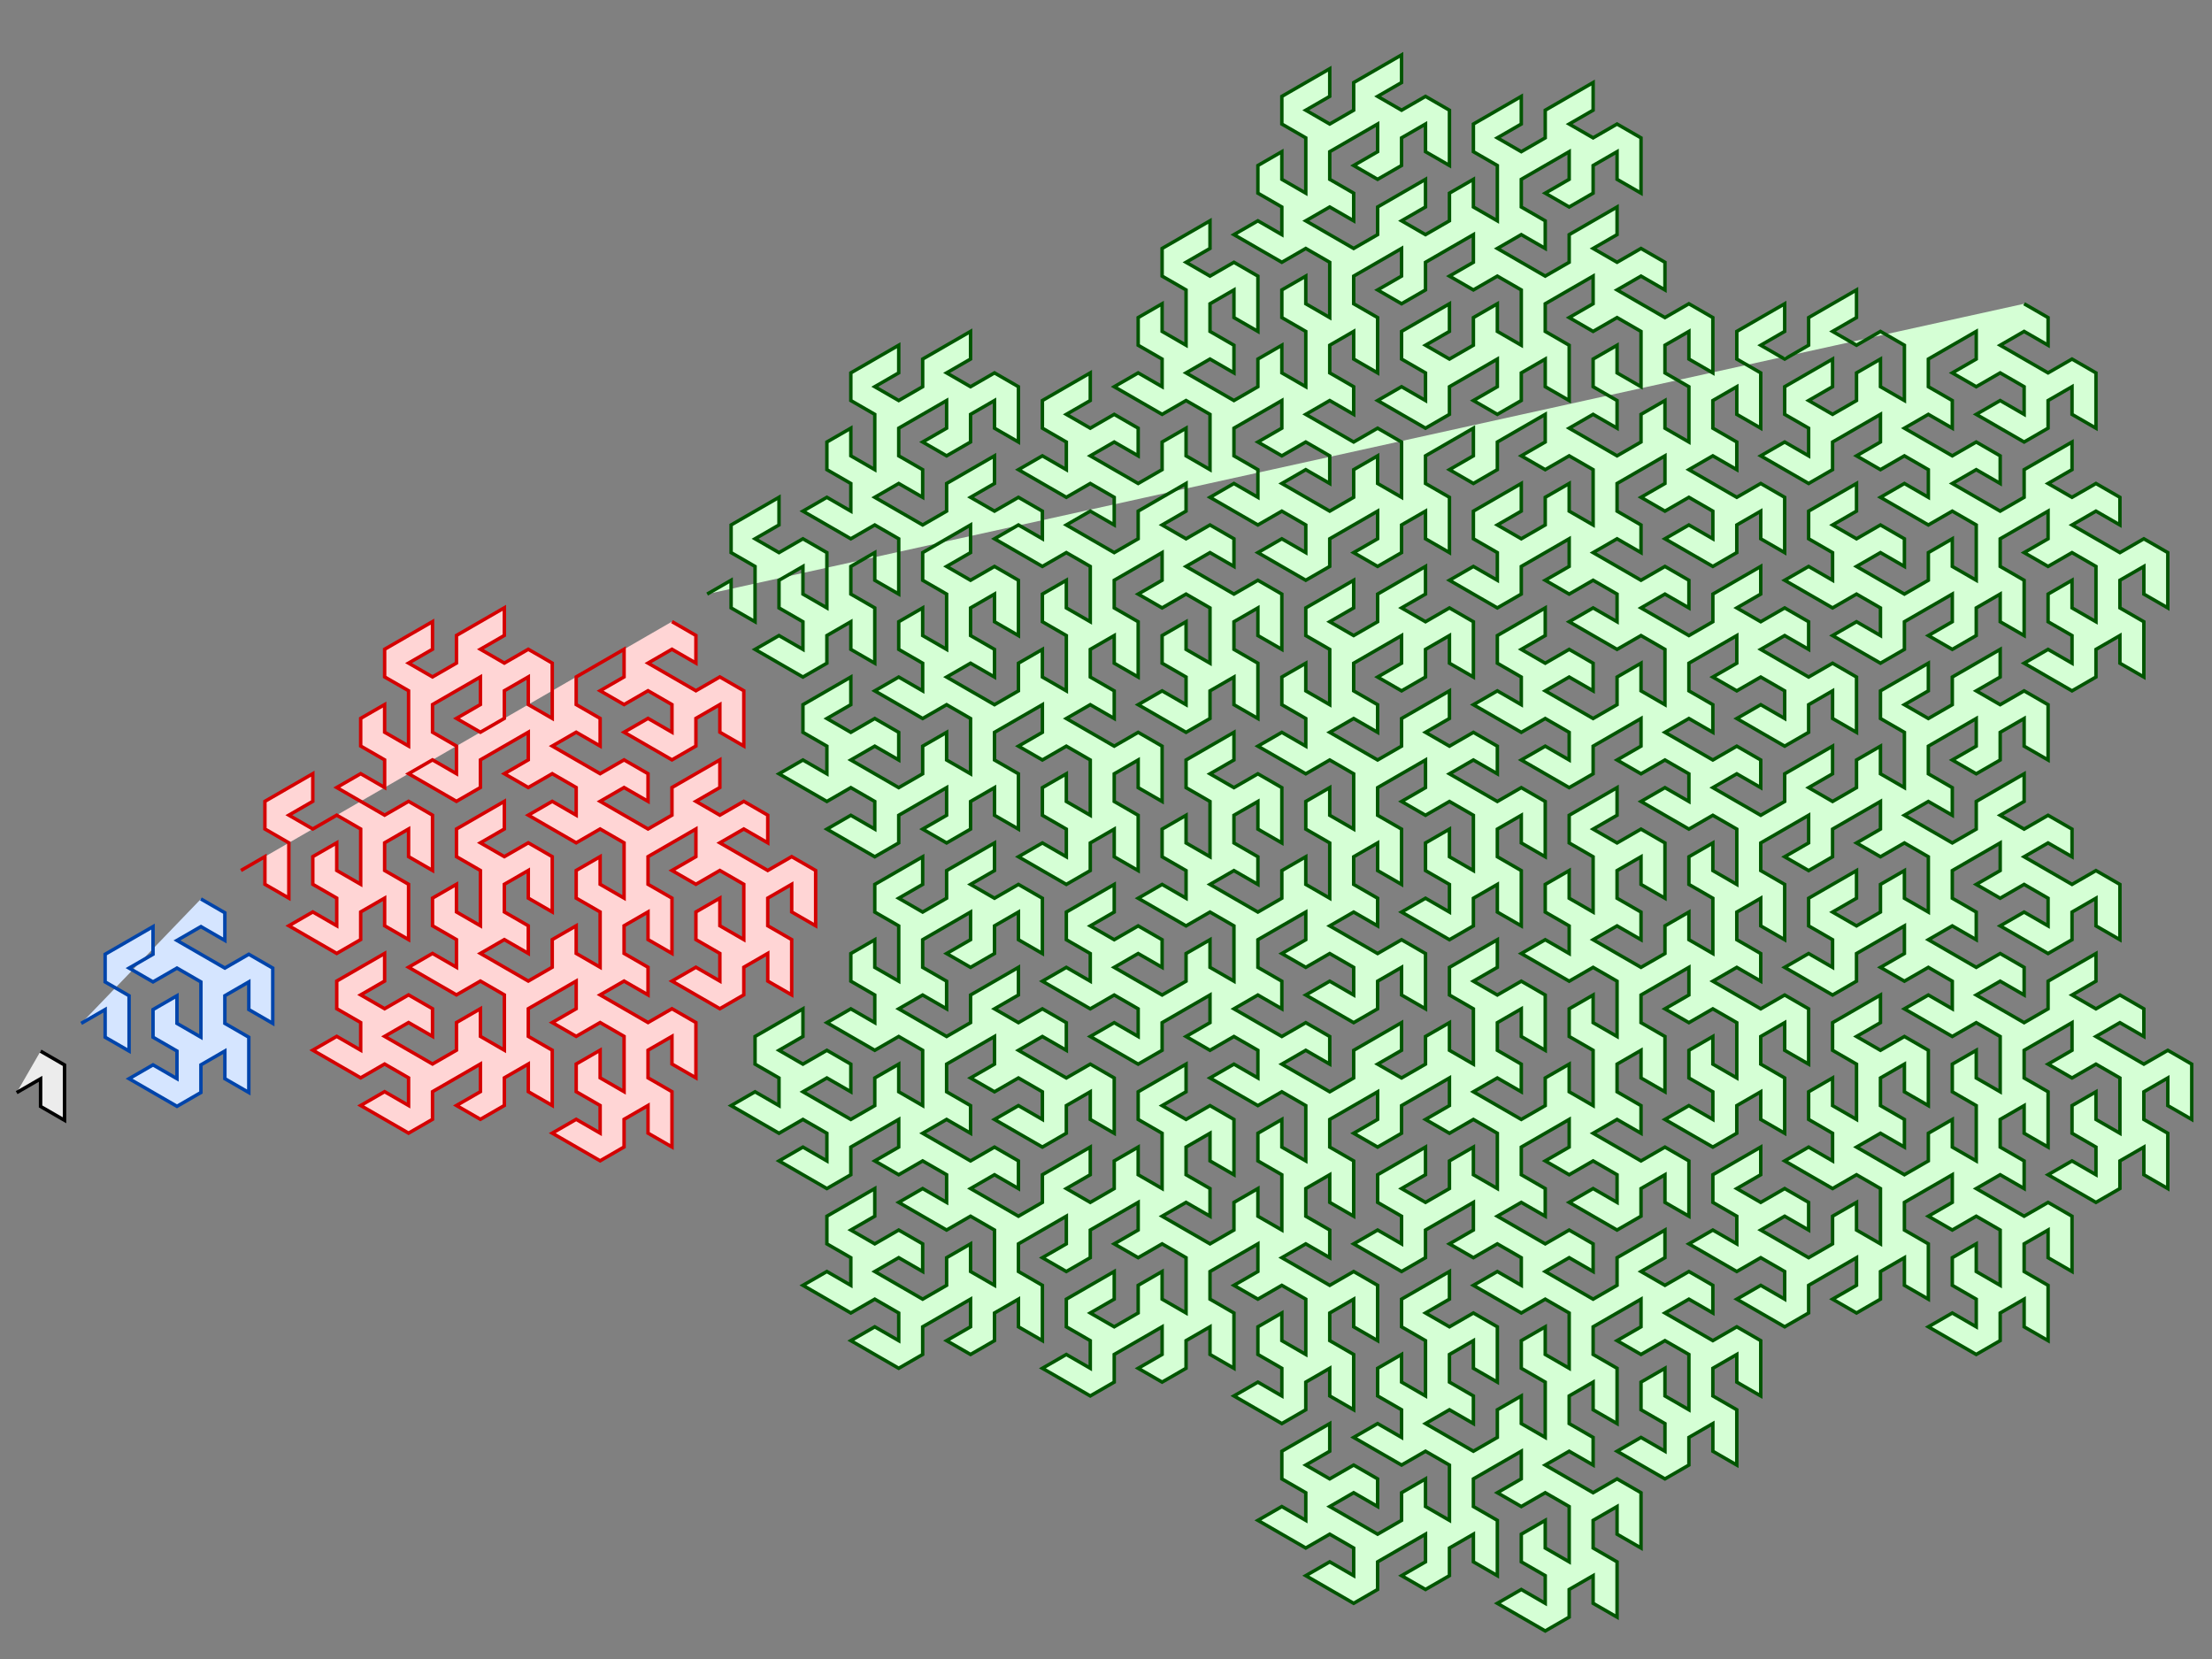 <?xml version="1.0" encoding="UTF-8" standalone="no"?>
<!-- Created with Inkscape (http://www.inkscape.org/) -->

<svg
   xmlns:dc="http://purl.org/dc/elements/1.1/"
   xmlns:cc="http://creativecommons.org/ns#"
   xmlns:rdf="http://www.w3.org/1999/02/22-rdf-syntax-ns#"
   xmlns:svg="http://www.w3.org/2000/svg"
   xmlns="http://www.w3.org/2000/svg"
   xmlns:sodipodi="http://sodipodi.sourceforge.net/DTD/sodipodi-0.dtd"
   xmlns:inkscape="http://www.inkscape.org/namespaces/inkscape"
   width="640"
   height="480"
   id="svg2403"
   sodipodi:version="0.32"
   inkscape:version="0.47 r22583"
   sodipodi:docname="17.svg"
   version="1.0"
   inkscape:output_extension="org.inkscape.output.svg.inkscape"
   inkscape:export-filename="D:\Hiiragi\Documents\hiiragicompany\l-system\17.png"
   inkscape:export-xdpi="72"
   inkscape:export-ydpi="72">
  <rect width="100%" height="100%" fill="#808080" stroke="none"/>
  <sodipodi:namedview
     id="base"
     pagecolor="#ffffff"
     bordercolor="#666666"
     borderopacity="1.0"
     inkscape:pageopacity="0.0"
     inkscape:pageshadow="2"
     inkscape:zoom="1.1979167"
     inkscape:cx="424.15205"
     inkscape:cy="221.39935"
     inkscape:current-layer="svg2403"
     inkscape:document-units="px"
     showgrid="false"
     inkscape:window-width="1264"
     inkscape:window-height="765"
     inkscape:window-x="0"
     inkscape:window-y="0"
     inkscape:window-maximized="0" />
  <defs
     id="defs2405">
    <inkscape:perspective
       id="perspective2411"
       inkscape:persp3d-origin="320 : 160 : 1"
       inkscape:vp_z="640 : 240 : 1"
       inkscape:vp_y="0 : 1000 : 0"
       inkscape:vp_x="0 : 240 : 1"
       sodipodi:type="inkscape:persp3d" />
  </defs>
  <g
     inkscape:groupmode="layer"
     inkscape:label="Layer 1"
     id="layer1" />
  <path
     style="fill:#d5ffd5;stroke:#005500;stroke-width:1px;stroke-linecap:butt;stroke-linejoin:miter;stroke-opacity:1"
     d="m 204.604,171.887 6.928,-4 0,8 6.928,4 0,-8 0,-8 -6.928,-4 0,-8 6.928,-4 6.928,-4 0,8 -6.928,4 6.928,4 6.928,-4 6.928,4 0,8 0,8 -6.928,-4 0,-8 -6.928,4 0,8 6.928,4 0,8 -6.928,-4 -6.928,4 6.928,4 6.928,4 6.928,-4 0,-8 6.928,-4 0,8 6.928,4 0,-8 0,-8 -6.928,-4 0,-8 6.928,-4 0,8 6.928,4 0,-8 0,-8 -6.928,-4 -6.928,4 -6.928,-4 -6.928,-4 6.928,-4 6.928,4 0,-8 -6.928,-4 0,-8 6.928,-4 0,8 6.928,4 0,-8 0,-8 -6.928,-4 0,-8 6.928,-4 6.928,-4 0,8 -6.928,4 6.928,4 6.928,-4 0,-8 6.928,-4 6.928,-4 0,8 -6.928,4 6.928,4 6.928,-4 6.928,4 0,8 0,8 -6.928,-4 0,-8 -6.928,4 0,8 -6.928,4 -6.928,-4 6.928,-4 0,-8 -6.928,4 -6.928,4 0,8 6.928,4 0,8 -6.928,-4 -6.928,4 6.928,4 6.928,4 6.928,-4 0,-8 6.928,-4 6.928,-4 0,8 -6.928,4 6.928,4 6.928,-4 6.928,4 0,8 -6.928,-4 -6.928,4 6.928,4 6.928,4 6.928,-4 6.928,4 0,8 0,8 -6.928,-4 0,-8 -6.928,4 0,8 6.928,4 0,8 0,8 -6.928,-4 0,-8 -6.928,4 0,8 -6.928,4 -6.928,-4 -6.928,-4 6.928,-4 6.928,4 0,-8 -6.928,-4 0,-8 6.928,-4 0,8 6.928,4 0,-8 0,-8 -6.928,-4 -6.928,4 -6.928,-4 6.928,-4 0,-8 -6.928,4 -6.928,4 0,8 6.928,4 0,8 0,8 -6.928,-4 0,-8 -6.928,4 0,8 6.928,4 0,8 -6.928,-4 -6.928,4 6.928,4 6.928,4 6.928,-4 6.928,4 0,8 0,8 -6.928,-4 0,-8 -6.928,4 0,8 -6.928,4 -6.928,-4 -6.928,-4 6.928,-4 6.928,4 0,-8 -6.928,-4 -6.928,4 -6.928,-4 6.928,-4 0,-8 -6.928,4 -6.928,4 0,8 6.928,4 0,8 -6.928,-4 -6.928,4 6.928,4 6.928,4 6.928,-4 6.928,4 0,8 -6.928,-4 -6.928,4 6.928,4 6.928,4 6.928,-4 0,-8 6.928,-4 6.928,-4 0,8 -6.928,4 6.928,4 6.928,-4 0,-8 6.928,-4 0,8 6.928,4 0,-8 0,-8 -6.928,-4 0,-8 6.928,-4 6.928,-4 0,8 -6.928,4 6.928,4 6.928,-4 6.928,4 0,8 0,8 -6.928,-4 0,-8 -6.928,4 0,8 6.928,4 0,8 -6.928,-4 -6.928,4 6.928,4 6.928,4 6.928,-4 0,-8 6.928,-4 0,8 6.928,4 0,-8 0,-8 -6.928,-4 0,-8 6.928,-4 0,8 6.928,4 0,-8 0,-8 -6.928,-4 -6.928,4 -6.928,-4 -6.928,-4 6.928,-4 6.928,4 0,-8 -6.928,-4 0,-8 6.928,-4 0,8 6.928,4 0,-8 0,-8 -6.928,-4 0,-8 6.928,-4 6.928,-4 0,8 -6.928,4 6.928,4 6.928,-4 6.928,4 0,8 0,8 -6.928,-4 0,-8 -6.928,4 0,8 6.928,4 0,8 -6.928,-4 -6.928,4 6.928,4 6.928,4 6.928,-4 0,-8 6.928,-4 0,8 6.928,4 0,-8 0,-8 -6.928,-4 0,-8 6.928,-4 0,8 6.928,4 0,-8 0,-8 -6.928,-4 -6.928,4 -6.928,-4 -6.928,-4 6.928,-4 6.928,4 0,-8 -6.928,-4 -6.928,4 -6.928,-4 6.928,-4 0,-8 -6.928,4 -6.928,4 0,8 -6.928,4 -6.928,-4 -6.928,-4 6.928,-4 6.928,4 0,-8 -6.928,-4 -6.928,4 -6.928,-4 -6.928,-4 6.928,-4 6.928,4 0,-8 -6.928,-4 0,-8 6.928,-4 6.928,-4 0,8 -6.928,4 6.928,4 6.928,-4 6.928,4 0,8 -6.928,-4 -6.928,4 6.928,4 6.928,4 6.928,-4 0,-8 6.928,-4 0,8 6.928,4 0,-8 0,-8 -6.928,-4 -6.928,4 -6.928,-4 -6.928,-4 6.928,-4 6.928,4 0,-8 -6.928,-4 0,-8 6.928,-4 0,8 6.928,4 0,-8 0,-8 -6.928,-4 0,-8 6.928,-4 6.928,-4 0,8 -6.928,4 6.928,4 6.928,-4 6.928,4 0,8 0,8 -6.928,-4 0,-8 -6.928,4 0,8 6.928,4 0,8 -6.928,-4 -6.928,4 6.928,4 6.928,4 6.928,-4 0,-8 6.928,-4 0,8 6.928,4 0,-8 0,-8 -6.928,-4 0,-8 6.928,-4 0,8 6.928,4 0,-8 0,-8 -6.928,-4 -6.928,4 -6.928,-4 -6.928,-4 6.928,-4 6.928,4 0,-8 -6.928,-4 0,-8 6.928,-4 0,8 6.928,4 0,-8 0,-8 -6.928,-4 0,-8 6.928,-4 6.928,-4 0,8 -6.928,4 6.928,4 6.928,-4 0,-8 6.928,-4 6.928,-4 0,8 -6.928,4 6.928,4 6.928,-4 6.928,4 0,8 0,8 -6.928,-4 0,-8 -6.928,4 0,8 -6.928,4 -6.928,-4 6.928,-4 0,-8 -6.928,4 -6.928,4 0,8 6.928,4 0,8 -6.928,-4 -6.928,4 6.928,4 6.928,4 6.928,-4 0,-8 6.928,-4 6.928,-4 0,8 -6.928,4 6.928,4 6.928,-4 0,-8 6.928,-4 0,8 6.928,4 0,-8 0,-8 -6.928,-4 0,-8 6.928,-4 6.928,-4 0,8 -6.928,4 6.928,4 6.928,-4 0,-8 6.928,-4 6.928,-4 0,8 -6.928,4 6.928,4 6.928,-4 6.928,4 0,8 0,8 -6.928,-4 0,-8 -6.928,4 0,8 -6.928,4 -6.928,-4 6.928,-4 0,-8 -6.928,4 -6.928,4 0,8 6.928,4 0,8 -6.928,-4 -6.928,4 6.928,4 6.928,4 6.928,-4 0,-8 6.928,-4 6.928,-4 0,8 -6.928,4 6.928,4 6.928,-4 6.928,4 0,8 -6.928,-4 -6.928,4 6.928,4 6.928,4 6.928,-4 6.928,4 0,8 0,8 -6.928,-4 0,-8 -6.928,4 0,8 6.928,4 0,8 0,8 -6.928,-4 0,-8 -6.928,4 0,8 -6.928,4 -6.928,-4 -6.928,-4 6.928,-4 6.928,4 0,-8 -6.928,-4 0,-8 6.928,-4 0,8 6.928,4 0,-8 0,-8 -6.928,-4 -6.928,4 -6.928,-4 6.928,-4 0,-8 -6.928,4 -6.928,4 0,8 6.928,4 0,8 0,8 -6.928,-4 0,-8 -6.928,4 0,8 -6.928,4 -6.928,-4 6.928,-4 0,-8 -6.928,4 -6.928,4 0,8 -6.928,4 -6.928,-4 -6.928,-4 6.928,-4 6.928,4 0,-8 -6.928,-4 0,-8 6.928,-4 6.928,-4 0,8 -6.928,4 6.928,4 6.928,-4 0,-8 6.928,-4 0,8 6.928,4 0,-8 0,-8 -6.928,-4 -6.928,4 -6.928,-4 6.928,-4 0,-8 -6.928,4 -6.928,4 0,8 -6.928,4 -6.928,-4 6.928,-4 0,-8 -6.928,4 -6.928,4 0,8 6.928,4 0,8 0,8 -6.928,-4 0,-8 -6.928,4 0,8 6.928,4 0,8 -6.928,-4 -6.928,4 6.928,4 6.928,4 6.928,-4 6.928,4 0,8 0,8 -6.928,-4 0,-8 -6.928,4 0,8 -6.928,4 -6.928,-4 -6.928,-4 6.928,-4 6.928,4 0,-8 -6.928,-4 -6.928,4 -6.928,-4 6.928,-4 0,-8 -6.928,4 -6.928,4 0,8 6.928,4 0,8 -6.928,-4 -6.928,4 6.928,4 6.928,4 6.928,-4 6.928,4 0,8 -6.928,-4 -6.928,4 6.928,4 6.928,4 6.928,-4 0,-8 6.928,-4 6.928,-4 0,8 -6.928,4 6.928,4 6.928,-4 0,-8 6.928,-4 0,8 6.928,4 0,-8 0,-8 -6.928,-4 0,-8 6.928,-4 6.928,-4 0,8 -6.928,4 6.928,4 6.928,-4 0,-8 6.928,-4 6.928,-4 0,8 -6.928,4 6.928,4 6.928,-4 6.928,4 0,8 0,8 -6.928,-4 0,-8 -6.928,4 0,8 -6.928,4 -6.928,-4 6.928,-4 0,-8 -6.928,4 -6.928,4 0,8 6.928,4 0,8 -6.928,-4 -6.928,4 6.928,4 6.928,4 6.928,-4 0,-8 6.928,-4 6.928,-4 0,8 -6.928,4 6.928,4 6.928,-4 6.928,4 0,8 -6.928,-4 -6.928,4 6.928,4 6.928,4 6.928,-4 6.928,4 0,8 0,8 -6.928,-4 0,-8 -6.928,4 0,8 -6.928,4 -6.928,-4 -6.928,-4 6.928,-4 6.928,4 0,-8 -6.928,-4 -6.928,4 -6.928,-4 6.928,-4 0,-8 -6.928,4 -6.928,4 0,8 6.928,4 0,8 -6.928,-4 -6.928,4 6.928,4 6.928,4 6.928,-4 6.928,4 0,8 -6.928,-4 -6.928,4 6.928,4 6.928,4 6.928,-4 0,-8 6.928,-4 6.928,-4 0,8 -6.928,4 6.928,4 6.928,-4 6.928,4 0,8 -6.928,-4 -6.928,4 6.928,4 6.928,4 6.928,-4 6.928,4 0,8 0,8 -6.928,-4 0,-8 -6.928,4 0,8 6.928,4 0,8 0,8 -6.928,-4 0,-8 -6.928,4 0,8 -6.928,4 -6.928,-4 -6.928,-4 6.928,-4 6.928,4 0,-8 -6.928,-4 0,-8 6.928,-4 0,8 6.928,4 0,-8 0,-8 -6.928,-4 -6.928,4 -6.928,-4 6.928,-4 0,-8 -6.928,4 -6.928,4 0,8 6.928,4 0,8 0,8 -6.928,-4 0,-8 -6.928,4 0,8 6.928,4 0,8 -6.928,-4 -6.928,4 6.928,4 6.928,4 6.928,-4 6.928,4 0,8 0,8 -6.928,-4 0,-8 -6.928,4 0,8 6.928,4 0,8 0,8 -6.928,-4 0,-8 -6.928,4 0,8 -6.928,4 -6.928,-4 -6.928,-4 6.928,-4 6.928,4 0,-8 -6.928,-4 0,-8 6.928,-4 0,8 6.928,4 0,-8 0,-8 -6.928,-4 -6.928,4 -6.928,-4 6.928,-4 0,-8 -6.928,4 -6.928,4 0,8 6.928,4 0,8 0,8 -6.928,-4 0,-8 -6.928,4 0,8 -6.928,4 -6.928,-4 6.928,-4 0,-8 -6.928,4 -6.928,4 0,8 -6.928,4 -6.928,-4 -6.928,-4 6.928,-4 6.928,4 0,-8 -6.928,-4 -6.928,4 -6.928,-4 -6.928,-4 6.928,-4 6.928,4 0,-8 -6.928,-4 0,-8 6.928,-4 6.928,-4 0,8 -6.928,4 6.928,4 6.928,-4 6.928,4 0,8 -6.928,-4 -6.928,4 6.928,4 6.928,4 6.928,-4 0,-8 6.928,-4 0,8 6.928,4 0,-8 0,-8 -6.928,-4 -6.928,4 -6.928,-4 -6.928,-4 6.928,-4 6.928,4 0,-8 -6.928,-4 0,-8 6.928,-4 0,8 6.928,4 0,-8 0,-8 -6.928,-4 0,-8 6.928,-4 6.928,-4 0,8 -6.928,4 6.928,4 6.928,-4 6.928,4 0,8 0,8 -6.928,-4 0,-8 -6.928,4 0,8 6.928,4 0,8 -6.928,-4 -6.928,4 6.928,4 6.928,4 6.928,-4 0,-8 6.928,-4 0,8 6.928,4 0,-8 0,-8 -6.928,-4 0,-8 6.928,-4 0,8 6.928,4 0,-8 0,-8 -6.928,-4 -6.928,4 -6.928,-4 -6.928,-4 6.928,-4 6.928,4 0,-8 -6.928,-4 -6.928,4 -6.928,-4 6.928,-4 0,-8 -6.928,4 -6.928,4 0,8 -6.928,4 -6.928,-4 -6.928,-4 6.928,-4 6.928,4 0,-8 -6.928,-4 0,-8 6.928,-4 6.928,-4 0,8 -6.928,4 6.928,4 6.928,-4 0,-8 6.928,-4 0,8 6.928,4 0,-8 0,-8 -6.928,-4 -6.928,4 -6.928,-4 6.928,-4 0,-8 -6.928,4 -6.928,4 0,8 -6.928,4 -6.928,-4 6.928,-4 0,-8 -6.928,4 -6.928,4 0,8 6.928,4 0,8 0,8 -6.928,-4 0,-8 -6.928,4 0,8 6.928,4 0,8 -6.928,-4 -6.928,4 6.928,4 6.928,4 6.928,-4 6.928,4 0,8 0,8 -6.928,-4 0,-8 -6.928,4 0,8 6.928,4 0,8 0,8 -6.928,-4 0,-8 -6.928,4 0,8 -6.928,4 -6.928,-4 -6.928,-4 6.928,-4 6.928,4 0,-8 -6.928,-4 0,-8 6.928,-4 0,8 6.928,4 0,-8 0,-8 -6.928,-4 -6.928,4 -6.928,-4 6.928,-4 0,-8 -6.928,4 -6.928,4 0,8 6.928,4 0,8 0,8 -6.928,-4 0,-8 -6.928,4 0,8 6.928,4 0,8 -6.928,-4 -6.928,4 6.928,4 6.928,4 6.928,-4 6.928,4 0,8 0,8 -6.928,-4 0,-8 -6.928,4 0,8 -6.928,4 -6.928,-4 -6.928,-4 6.928,-4 6.928,4 0,-8 -6.928,-4 -6.928,4 -6.928,-4 6.928,-4 0,-8 -6.928,4 -6.928,4 0,8 6.928,4 0,8 -6.928,-4 -6.928,4 6.928,4 6.928,4 6.928,-4 6.928,4 0,8 -6.928,-4 -6.928,4 6.928,4 6.928,4 6.928,-4 0,-8 6.928,-4 6.928,-4 0,8 -6.928,4 6.928,4 6.928,-4 6.928,4 0,8 -6.928,-4 -6.928,4 6.928,4 6.928,4 6.928,-4 6.928,4 0,8 0,8 -6.928,-4 0,-8 -6.928,4 0,8 6.928,4 0,8 0,8 -6.928,-4 0,-8 -6.928,4 0,8 -6.928,4 -6.928,-4 -6.928,-4 6.928,-4 6.928,4 0,-8 -6.928,-4 0,-8 6.928,-4 0,8 6.928,4 0,-8 0,-8 -6.928,-4 -6.928,4 -6.928,-4 6.928,-4 0,-8 -6.928,4 -6.928,4 0,8 6.928,4 0,8 0,8 -6.928,-4 0,-8 -6.928,4 0,8 -6.928,4 -6.928,-4 6.928,-4 0,-8 -6.928,4 -6.928,4 0,8 -6.928,4 -6.928,-4 -6.928,-4 6.928,-4 6.928,4 0,-8 -6.928,-4 -6.928,4 -6.928,-4 -6.928,-4 6.928,-4 6.928,4 0,-8 -6.928,-4 0,-8 6.928,-4 6.928,-4 0,8 -6.928,4 6.928,4 6.928,-4 6.928,4 0,8 -6.928,-4 -6.928,4 6.928,4 6.928,4 6.928,-4 0,-8 6.928,-4 0,8 6.928,4 0,-8 0,-8 -6.928,-4 -6.928,4 -6.928,-4 -6.928,-4 6.928,-4 6.928,4 0,-8 -6.928,-4 -6.928,4 -6.928,-4 6.928,-4 0,-8 -6.928,4 -6.928,4 0,8 -6.928,4 -6.928,-4 -6.928,-4 6.928,-4 6.928,4 0,-8 -6.928,-4 0,-8 6.928,-4 6.928,-4 0,8 -6.928,4 6.928,4 6.928,-4 0,-8 6.928,-4 0,8 6.928,4 0,-8 0,-8 -6.928,-4 -6.928,4 -6.928,-4 6.928,-4 0,-8 -6.928,4 -6.928,4 0,8 -6.928,4 -6.928,-4 6.928,-4 0,-8 -6.928,4 -6.928,4 0,8 6.928,4 0,8 0,8 -6.928,-4 0,-8 -6.928,4 0,8 6.928,4 0,8 -6.928,-4 -6.928,4 6.928,4 6.928,4 6.928,-4 6.928,4 0,8 0,8 -6.928,-4 0,-8 -6.928,4 0,8 -6.928,4 -6.928,-4 -6.928,-4 6.928,-4 6.928,4 0,-8 -6.928,-4 -6.928,4 -6.928,-4 6.928,-4 0,-8 -6.928,4 -6.928,4 0,8 6.928,4 0,8 -6.928,-4 -6.928,4 6.928,4 6.928,4 6.928,-4 6.928,4 0,8 -6.928,-4 -6.928,4 6.928,4 6.928,4 6.928,-4 0,-8 6.928,-4 6.928,-4 0,8 -6.928,4 6.928,4 6.928,-4 6.928,4 0,8 -6.928,-4 -6.928,4 6.928,4 6.928,4 6.928,-4 6.928,4 0,8 0,8 -6.928,-4 0,-8 -6.928,4 0,8 -6.928,4 -6.928,-4 -6.928,-4 6.928,-4 6.928,4 0,-8 -6.928,-4 -6.928,4 -6.928,-4 6.928,-4 0,-8 -6.928,4 -6.928,4 0,8 6.928,4 0,8 -6.928,-4 -6.928,4 6.928,4 6.928,4 6.928,-4 6.928,4 0,8 -6.928,-4 -6.928,4 6.928,4 6.928,4 6.928,-4 0,-8 6.928,-4 6.928,-4 0,8 -6.928,4 6.928,4 6.928,-4 0,-8 6.928,-4 0,8 6.928,4 0,-8 0,-8 -6.928,-4 0,-8 6.928,-4 6.928,-4 0,8 -6.928,4 6.928,4 6.928,-4 0,-8 6.928,-4 6.928,-4 0,8 -6.928,4 6.928,4 6.928,-4 6.928,4 0,8 0,8 -6.928,-4 0,-8 -6.928,4 0,8 -6.928,4 -6.928,-4 6.928,-4 0,-8 -6.928,4 -6.928,4 0,8 6.928,4 0,8 -6.928,-4 -6.928,4 6.928,4 6.928,4 6.928,-4 0,-8 6.928,-4 6.928,-4 0,8 -6.928,4 6.928,4 6.928,-4 0,-8 6.928,-4 0,8 6.928,4 0,-8 0,-8 -6.928,-4 0,-8 6.928,-4 6.928,-4 0,8 -6.928,4 6.928,4 6.928,-4 6.928,4 0,8 0,8 -6.928,-4 0,-8 -6.928,4 0,8 6.928,4 0,8 -6.928,-4 -6.928,4 6.928,4 6.928,4 6.928,-4 0,-8 6.928,-4 0,8 6.928,4 0,-8 0,-8 -6.928,-4 0,-8 6.928,-4 0,8 6.928,4 0,-8 0,-8 -6.928,-4 -6.928,4 -6.928,-4 -6.928,-4 6.928,-4 6.928,4 0,-8 -6.928,-4 0,-8 6.928,-4 0,8 6.928,4 0,-8 0,-8 -6.928,-4 0,-8 6.928,-4 6.928,-4 0,8 -6.928,4 6.928,4 6.928,-4 0,-8 6.928,-4 6.928,-4 0,8 -6.928,4 6.928,4 6.928,-4 6.928,4 0,8 0,8 -6.928,-4 0,-8 -6.928,4 0,8 -6.928,4 -6.928,-4 6.928,-4 0,-8 -6.928,4 -6.928,4 0,8 6.928,4 0,8 -6.928,-4 -6.928,4 6.928,4 6.928,4 6.928,-4 0,-8 6.928,-4 6.928,-4 0,8 -6.928,4 6.928,4 6.928,-4 6.928,4 0,8 -6.928,-4 -6.928,4 6.928,4 6.928,4 6.928,-4 6.928,4 0,8 0,8 -6.928,-4 0,-8 -6.928,4 0,8 6.928,4 0,8 0,8 -6.928,-4 0,-8 -6.928,4 0,8 -6.928,4 -6.928,-4 -6.928,-4 6.928,-4 6.928,4 0,-8 -6.928,-4 0,-8 6.928,-4 0,8 6.928,4 0,-8 0,-8 -6.928,-4 -6.928,4 -6.928,-4 6.928,-4 0,-8 -6.928,4 -6.928,4 0,8 6.928,4 0,8 0,8 -6.928,-4 0,-8 -6.928,4 0,8 6.928,4 0,8 -6.928,-4 -6.928,4 6.928,4 6.928,4 6.928,-4 6.928,4 0,8 0,8 -6.928,-4 0,-8 -6.928,4 0,8 -6.928,4 -6.928,-4 -6.928,-4 6.928,-4 6.928,4 0,-8 -6.928,-4 -6.928,4 -6.928,-4 6.928,-4 0,-8 -6.928,4 -6.928,4 0,8 6.928,4 0,8 -6.928,-4 -6.928,4 6.928,4 6.928,4 6.928,-4 6.928,4 0,8 -6.928,-4 -6.928,4 6.928,4 6.928,4 6.928,-4 0,-8 6.928,-4 6.928,-4 0,8 -6.928,4 6.928,4 6.928,-4 0,-8 6.928,-4 0,8 6.928,4 0,-8 0,-8 -6.928,-4 0,-8 6.928,-4 6.928,-4 0,8 -6.928,4 6.928,4 6.928,-4 6.928,4 0,8 0,8 -6.928,-4 0,-8 -6.928,4 0,8 6.928,4 0,8 -6.928,-4 -6.928,4 6.928,4 6.928,4 6.928,-4 0,-8 6.928,-4 0,8 6.928,4 0,-8 0,-8 -6.928,-4 0,-8 6.928,-4 0,8 6.928,4 0,-8 0,-8 -6.928,-4 -6.928,4 -6.928,-4 -6.928,-4 6.928,-4 6.928,4 0,-8 -6.928,-4 0,-8 6.928,-4 0,8 6.928,4 0,-8 0,-8 -6.928,-4 0,-8 6.928,-4 6.928,-4 0,8 -6.928,4 6.928,4 6.928,-4 6.928,4 0,8 0,8 -6.928,-4 0,-8 -6.928,4 0,8 6.928,4 0,8 -6.928,-4 -6.928,4 6.928,4 6.928,4 6.928,-4 0,-8 6.928,-4 0,8 6.928,4 0,-8 0,-8 -6.928,-4 0,-8 6.928,-4 0,8 6.928,4 0,-8 0,-8 -6.928,-4 -6.928,4 -6.928,-4 -6.928,-4 6.928,-4 6.928,4 0,-8 -6.928,-4 -6.928,4 -6.928,-4 6.928,-4 0,-8 -6.928,4 -6.928,4 0,8 -6.928,4 -6.928,-4 -6.928,-4 6.928,-4 6.928,4 0,-8 -6.928,-4 -6.928,4 -6.928,-4 -6.928,-4 6.928,-4 6.928,4 0,-8 -6.928,-4 0,-8 6.928,-4 6.928,-4 0,8 -6.928,4 6.928,4 6.928,-4 6.928,4 0,8 -6.928,-4 -6.928,4 6.928,4 6.928,4 6.928,-4 0,-8 6.928,-4 0,8 6.928,4 0,-8 0,-8 -6.928,-4 -6.928,4 -6.928,-4 -6.928,-4 6.928,-4 6.928,4 0,-8 -6.928,-4 0,-8 6.928,-4 0,8 6.928,4 0,-8 0,-8 -6.928,-4 0,-8 6.928,-4 6.928,-4 0,8 -6.928,4 6.928,4 6.928,-4 6.928,4 0,8 0,8 -6.928,-4 0,-8 -6.928,4 0,8 6.928,4 0,8 -6.928,-4 -6.928,4 6.928,4 6.928,4 6.928,-4 0,-8 6.928,-4 0,8 6.928,4 0,-8 0,-8 -6.928,-4 0,-8 6.928,-4 0,8 6.928,4 0,-8 0,-8 -6.928,-4 -6.928,4 -6.928,-4 -6.928,-4 6.928,-4 6.928,4 0,-8 -6.928,-4 0,-8 6.928,-4 0,8 6.928,4 0,-8 0,-8 -6.928,-4 0,-8 6.928,-4 6.928,-4 0,8 -6.928,4 6.928,4 6.928,-4 0,-8 6.928,-4 6.928,-4 0,8 -6.928,4 6.928,4 6.928,-4 6.928,4 0,8 0,8 -6.928,-4 0,-8 -6.928,4 0,8 -6.928,4 -6.928,-4 6.928,-4 0,-8 -6.928,4 -6.928,4 0,8 6.928,4 0,8 -6.928,-4 -6.928,4 6.928,4 6.928,4 6.928,-4 0,-8 6.928,-4 6.928,-4 0,8 -6.928,4 6.928,4 6.928,-4 6.928,4 0,8 -6.928,-4 -6.928,4 6.928,4 6.928,4 6.928,-4 6.928,4 0,8 0,8 -6.928,-4 0,-8 -6.928,4 0,8 6.928,4 0,8 0,8 -6.928,-4 0,-8 -6.928,4 0,8 -6.928,4 -6.928,-4 -6.928,-4 6.928,-4 6.928,4 0,-8 -6.928,-4 0,-8 6.928,-4 0,8 6.928,4 0,-8 0,-8 -6.928,-4 -6.928,4 -6.928,-4 6.928,-4 0,-8 -6.928,4 -6.928,4 0,8 6.928,4 0,8 0,8 -6.928,-4 0,-8 -6.928,4 0,8 6.928,4 0,8 -6.928,-4 -6.928,4 6.928,4 6.928,4 6.928,-4 6.928,4 0,8 0,8 -6.928,-4 0,-8 -6.928,4 0,8 -6.928,4 -6.928,-4 -6.928,-4 6.928,-4 6.928,4 0,-8 -6.928,-4 -6.928,4 -6.928,-4 6.928,-4 0,-8 -6.928,4 -6.928,4 0,8 6.928,4 0,8 -6.928,-4 -6.928,4 6.928,4 6.928,4 6.928,-4 6.928,4 0,8 -6.928,-4 -6.928,4 6.928,4 6.928,4 6.928,-4 0,-8 6.928,-4 6.928,-4 0,8 -6.928,4 6.928,4 6.928,-4 0,-8 6.928,-4 0,8 6.928,4 0,-8 0,-8 -6.928,-4 0,-8 6.928,-4 6.928,-4 0,8 -6.928,4 6.928,4 6.928,-4 6.928,4 0,8 0,8 -6.928,-4 0,-8 -6.928,4 0,8 6.928,4 0,8 -6.928,-4 -6.928,4 6.928,4 6.928,4 6.928,-4 0,-8 6.928,-4 0,8 6.928,4 0,-8 0,-8 -6.928,-4 0,-8 6.928,-4 0,8 6.928,4 0,-8 0,-8 -6.928,-4 -6.928,4 -6.928,-4 -6.928,-4 6.928,-4 6.928,4 0,-8 -6.928,-4 0,-8 6.928,-4 0,8 6.928,4 0,-8 0,-8 -6.928,-4 0,-8 6.928,-4 6.928,-4 0,8 -6.928,4 6.928,4 6.928,-4 6.928,4 0,8 0,8 -6.928,-4 0,-8 -6.928,4 0,8 6.928,4 0,8 -6.928,-4 -6.928,4 6.928,4 6.928,4 6.928,-4 0,-8 6.928,-4 0,8 6.928,4 0,-8 0,-8 -6.928,-4 0,-8 6.928,-4 0,8 6.928,4 0,-8 0,-8 -6.928,-4 -6.928,4 -6.928,-4 -6.928,-4 6.928,-4 6.928,4 0,-8 -6.928,-4 -6.928,4 -6.928,-4 6.928,-4 0,-8 -6.928,4 -6.928,4 0,8 -6.928,4 -6.928,-4 -6.928,-4 6.928,-4 6.928,4 0,-8 -6.928,-4 -6.928,4 -6.928,-4 -6.928,-4 6.928,-4 6.928,4 0,-8 -6.928,-4 0,-8 6.928,-4 6.928,-4 0,8 -6.928,4 6.928,4 6.928,-4 6.928,4 0,8 -6.928,-4 -6.928,4 6.928,4 6.928,4 6.928,-4 0,-8 6.928,-4 0,8 6.928,4 0,-8 0,-8 -6.928,-4 -6.928,4 -6.928,-4 -6.928,-4 6.928,-4 6.928,4 0,-8 -6.928,-4 -6.928,4 -6.928,-4 6.928,-4 0,-8 -6.928,4 -6.928,4 0,8 -6.928,4 -6.928,-4 -6.928,-4 6.928,-4 6.928,4 0,-8 -6.928,-4 0,-8 6.928,-4 6.928,-4 0,8 -6.928,4 6.928,4 6.928,-4 0,-8 6.928,-4 0,8 6.928,4 0,-8 0,-8 -6.928,-4 -6.928,4 -6.928,-4 6.928,-4 0,-8 -6.928,4 -6.928,4 0,8 -6.928,4 -6.928,-4 6.928,-4 0,-8 -6.928,4 -6.928,4 0,8 6.928,4 0,8 0,8 -6.928,-4 0,-8 -6.928,4 0,8 -6.928,4 -6.928,-4 6.928,-4 0,-8 -6.928,4 -6.928,4 0,8 -6.928,4 -6.928,-4 -6.928,-4 6.928,-4 6.928,4 0,-8 -6.928,-4 -6.928,4 -6.928,-4 -6.928,-4 6.928,-4 6.928,4 0,-8 -6.928,-4 0,-8 6.928,-4 6.928,-4 0,8 -6.928,4 6.928,4 6.928,-4 6.928,4 0,8 -6.928,-4 -6.928,4 6.928,4 6.928,4 6.928,-4 0,-8 6.928,-4 0,8 6.928,4 0,-8 0,-8 -6.928,-4 -6.928,4 -6.928,-4 -6.928,-4 6.928,-4 6.928,4 0,-8 -6.928,-4 -6.928,4 -6.928,-4 6.928,-4 0,-8 -6.928,4 -6.928,4 0,8 -6.928,4 -6.928,-4 -6.928,-4 6.928,-4 6.928,4 0,-8 -6.928,-4 -6.928,4 -6.928,-4 -6.928,-4 6.928,-4 6.928,4 0,-8 -6.928,-4 0,-8 6.928,-4 6.928,-4 0,8 -6.928,4 6.928,4 6.928,-4 6.928,4 0,8 -6.928,-4 -6.928,4 6.928,4 6.928,4 6.928,-4 0,-8 6.928,-4 0,8 6.928,4 0,-8 0,-8 -6.928,-4 -6.928,4 -6.928,-4 -6.928,-4 6.928,-4 6.928,4 0,-8 -6.928,-4 0,-8 6.928,-4 0,8 6.928,4 0,-8 0,-8 -6.928,-4 0,-8 6.928,-4 6.928,-4 0,8 -6.928,4 6.928,4 6.928,-4 0,-8 6.928,-4 6.928,-4 0,8 -6.928,4 6.928,4 6.928,-4 6.928,4 0,8 0,8 -6.928,-4 0,-8 -6.928,4 0,8 -6.928,4 -6.928,-4 6.928,-4 0,-8 -6.928,4 -6.928,4 0,8 6.928,4 0,8 -6.928,-4 -6.928,4 6.928,4 6.928,4 6.928,-4 0,-8 6.928,-4 6.928,-4 0,8 -6.928,4 6.928,4 6.928,-4 6.928,4 0,8 -6.928,-4 -6.928,4 6.928,4 6.928,4 6.928,-4 6.928,4 0,8 0,8 -6.928,-4 0,-8 -6.928,4 0,8 -6.928,4 -6.928,-4 -6.928,-4 6.928,-4 6.928,4 0,-8 -6.928,-4 -6.928,4 -6.928,-4 6.928,-4 0,-8 -6.928,4 -6.928,4 0,8 6.928,4 0,8 -6.928,-4 -6.928,4 6.928,4 6.928,4 6.928,-4 6.928,4 0,8 -6.928,-4 -6.928,4 6.928,4 6.928,4 6.928,-4 0,-8 6.928,-4 6.928,-4 0,8 -6.928,4 6.928,4 6.928,-4 0,-8 6.928,-4 0,8 6.928,4 0,-8 0,-8 -6.928,-4 0,-8 6.928,-4 6.928,-4 0,8 -6.928,4 6.928,4 6.928,-4 6.928,4 0,8 0,8 -6.928,-4 0,-8 -6.928,4 0,8 6.928,4 0,8 -6.928,-4 -6.928,4 6.928,4 6.928,4 6.928,-4 0,-8 6.928,-4 0,8 6.928,4 0,-8 0,-8 -6.928,-4 0,-8 6.928,-4 0,8 6.928,4 0,-8 0,-8 -6.928,-4 -6.928,4 -6.928,-4 -6.928,-4 6.928,-4 6.928,4 0,-8 -6.928,-4 -6.928,4 -6.928,-4 6.928,-4 0,-8 -6.928,4 -6.928,4 0,8 -6.928,4 -6.928,-4 -6.928,-4 6.928,-4 6.928,4 0,-8 -6.928,-4 -6.928,4 -6.928,-4 -6.928,-4 6.928,-4 6.928,4 0,-8 -6.928,-4 0,-8 6.928,-4 6.928,-4 0,8 -6.928,4 6.928,4 6.928,-4 6.928,4 0,8 -6.928,-4 -6.928,4 6.928,4 6.928,4 6.928,-4 0,-8 6.928,-4 0,8 6.928,4 0,-8 0,-8 -6.928,-4 -6.928,4 -6.928,-4 -6.928,-4 6.928,-4 6.928,4 0,-8 -6.928,-4"
     id="path2955" />
  <path
     id="path2971"
     d="m 69.717,251.852 6.928,-4 0,8 6.928,4 0,-8 0,-8 -6.928,-4 0,-8 6.928,-4 6.928,-4 0,8 -6.928,4 6.928,4 6.928,-4 6.928,4 0,8 0,8 -6.928,-4 0,-8 -6.928,4 0,8 6.928,4 0,8 -6.928,-4 -6.928,4 6.928,4 6.928,4 6.928,-4 0,-8 6.928,-4 0,8 6.928,4 0,-8 0,-8 -6.928,-4 0,-8 6.928,-4 0,8 6.928,4 0,-8 0,-8 -6.928,-4 -6.928,4 -6.928,-4 -6.928,-4 6.928,-4 6.928,4 0,-8 -6.928,-4 0,-8 6.928,-4 0,8 6.928,4 0,-8 0,-8 -6.928,-4 0,-8 6.928,-4 6.928,-4 0,8 -6.928,4 6.928,4 6.928,-4 0,-8 6.928,-4 6.928,-4 0,8 -6.928,4 6.928,4 6.928,-4 6.928,4 0,8 0,8 -6.928,-4 0,-8 -6.928,4 0,8 -6.928,4 -6.928,-4 6.928,-4 0,-8 -6.928,4 -6.928,4 0,8 6.928,4 0,8 -6.928,-4 -6.928,4 6.928,4 6.928,4 6.928,-4 0,-8 6.928,-4 6.928,-4 0,8 -6.928,4 6.928,4 6.928,-4 6.928,4 0,8 -6.928,-4 -6.928,4 6.928,4 6.928,4 6.928,-4 6.928,4 0,8 0,8 -6.928,-4 0,-8 -6.928,4 0,8 6.928,4 0,8 0,8 -6.928,-4 0,-8 -6.928,4 0,8 -6.928,4 -6.928,-4 -6.928,-4 6.928,-4 6.928,4 0,-8 -6.928,-4 0,-8 6.928,-4 0,8 6.928,4 0,-8 0,-8 -6.928,-4 -6.928,4 -6.928,-4 6.928,-4 0,-8 -6.928,4 -6.928,4 0,8 6.928,4 0,8 0,8 -6.928,-4 0,-8 -6.928,4 0,8 6.928,4 0,8 -6.928,-4 -6.928,4 6.928,4 6.928,4 6.928,-4 6.928,4 0,8 0,8 -6.928,-4 0,-8 -6.928,4 0,8 -6.928,4 -6.928,-4 -6.928,-4 6.928,-4 6.928,4 0,-8 -6.928,-4 -6.928,4 -6.928,-4 6.928,-4 0,-8 -6.928,4 -6.928,4 0,8 6.928,4 0,8 -6.928,-4 -6.928,4 6.928,4 6.928,4 6.928,-4 6.928,4 0,8 -6.928,-4 -6.928,4 6.928,4 6.928,4 6.928,-4 0,-8 6.928,-4 6.928,-4 0,8 -6.928,4 6.928,4 6.928,-4 0,-8 6.928,-4 0,8 6.928,4 0,-8 0,-8 -6.928,-4 0,-8 6.928,-4 6.928,-4 0,8 -6.928,4 6.928,4 6.928,-4 6.928,4 0,8 0,8 -6.928,-4 0,-8 -6.928,4 0,8 6.928,4 0,8 -6.928,-4 -6.928,4 6.928,4 6.928,4 6.928,-4 0,-8 6.928,-4 0,8 6.928,4 0,-8 0,-8 -6.928,-4 0,-8 6.928,-4 0,8 6.928,4 0,-8 0,-8 -6.928,-4 -6.928,4 -6.928,-4 -6.928,-4 6.928,-4 6.928,4 0,-8 -6.928,-4 0,-8 6.928,-4 0,8 6.928,4 0,-8 0,-8 -6.928,-4 0,-8 6.928,-4 6.928,-4 0,8 -6.928,4 6.928,4 6.928,-4 6.928,4 0,8 0,8 -6.928,-4 0,-8 -6.928,4 0,8 6.928,4 0,8 -6.928,-4 -6.928,4 6.928,4 6.928,4 6.928,-4 0,-8 6.928,-4 0,8 6.928,4 0,-8 0,-8 -6.928,-4 0,-8 6.928,-4 0,8 6.928,4 0,-8 0,-8 -6.928,-4 -6.928,4 -6.928,-4 -6.928,-4 6.928,-4 6.928,4 0,-8 -6.928,-4 -6.928,4 -6.928,-4 6.928,-4 0,-8 -6.928,4 -6.928,4 0,8 -6.928,4 -6.928,-4 -6.928,-4 6.928,-4 6.928,4 0,-8 -6.928,-4 -6.928,4 -6.928,-4 -6.928,-4 6.928,-4 6.928,4 0,-8 -6.928,-4 0,-8 6.928,-4 6.928,-4 0,8 -6.928,4 6.928,4 6.928,-4 6.928,4 0,8 -6.928,-4 -6.928,4 6.928,4 6.928,4 6.928,-4 0,-8 6.928,-4 0,8 6.928,4 0,-8 0,-8 -6.928,-4 -6.928,4 -6.928,-4 -6.928,-4 6.928,-4 6.928,4 0,-8 -6.928,-4"
     style="fill:#ffd5d5;stroke:#d40000;stroke-width:1px;stroke-linecap:butt;stroke-linejoin:miter;stroke-opacity:1" />
  <path
     style="fill:#d5e5ff;stroke:#0044aa;stroke-width:1px;stroke-linecap:butt;stroke-linejoin:miter;stroke-opacity:1"
     d="m 23.491,296.095 6.928,-4 0,8 6.928,4 0,-8 0,-8 -6.928,-4 0,-8 6.928,-4 6.928,-4 0,8 -6.928,4 6.928,4 6.928,-4 6.928,4 0,8 0,8 -6.928,-4 0,-8 -6.928,4 0,8 6.928,4 0,8 -6.928,-4 -6.928,4 6.928,4 6.928,4 6.928,-4 0,-8 6.928,-4 0,8 6.928,4 0,-8 0,-8 -6.928,-4 0,-8 6.928,-4 0,8 6.928,4 0,-8 0,-8 -6.928,-4 -6.928,4 -6.928,-4 -6.928,-4 6.928,-4 6.928,4 0,-8 -6.928,-4"
     id="path2987" />
  <path
     id="path3005"
     d="m 4.813,316.13 6.928,-4 0,8 6.928,4 0,-8 0,-8 -6.928,-4"
     style="fill:#ececec;stroke:#000000;stroke-width:1px;stroke-linecap:butt;stroke-linejoin:miter;stroke-opacity:1" />
</svg>
